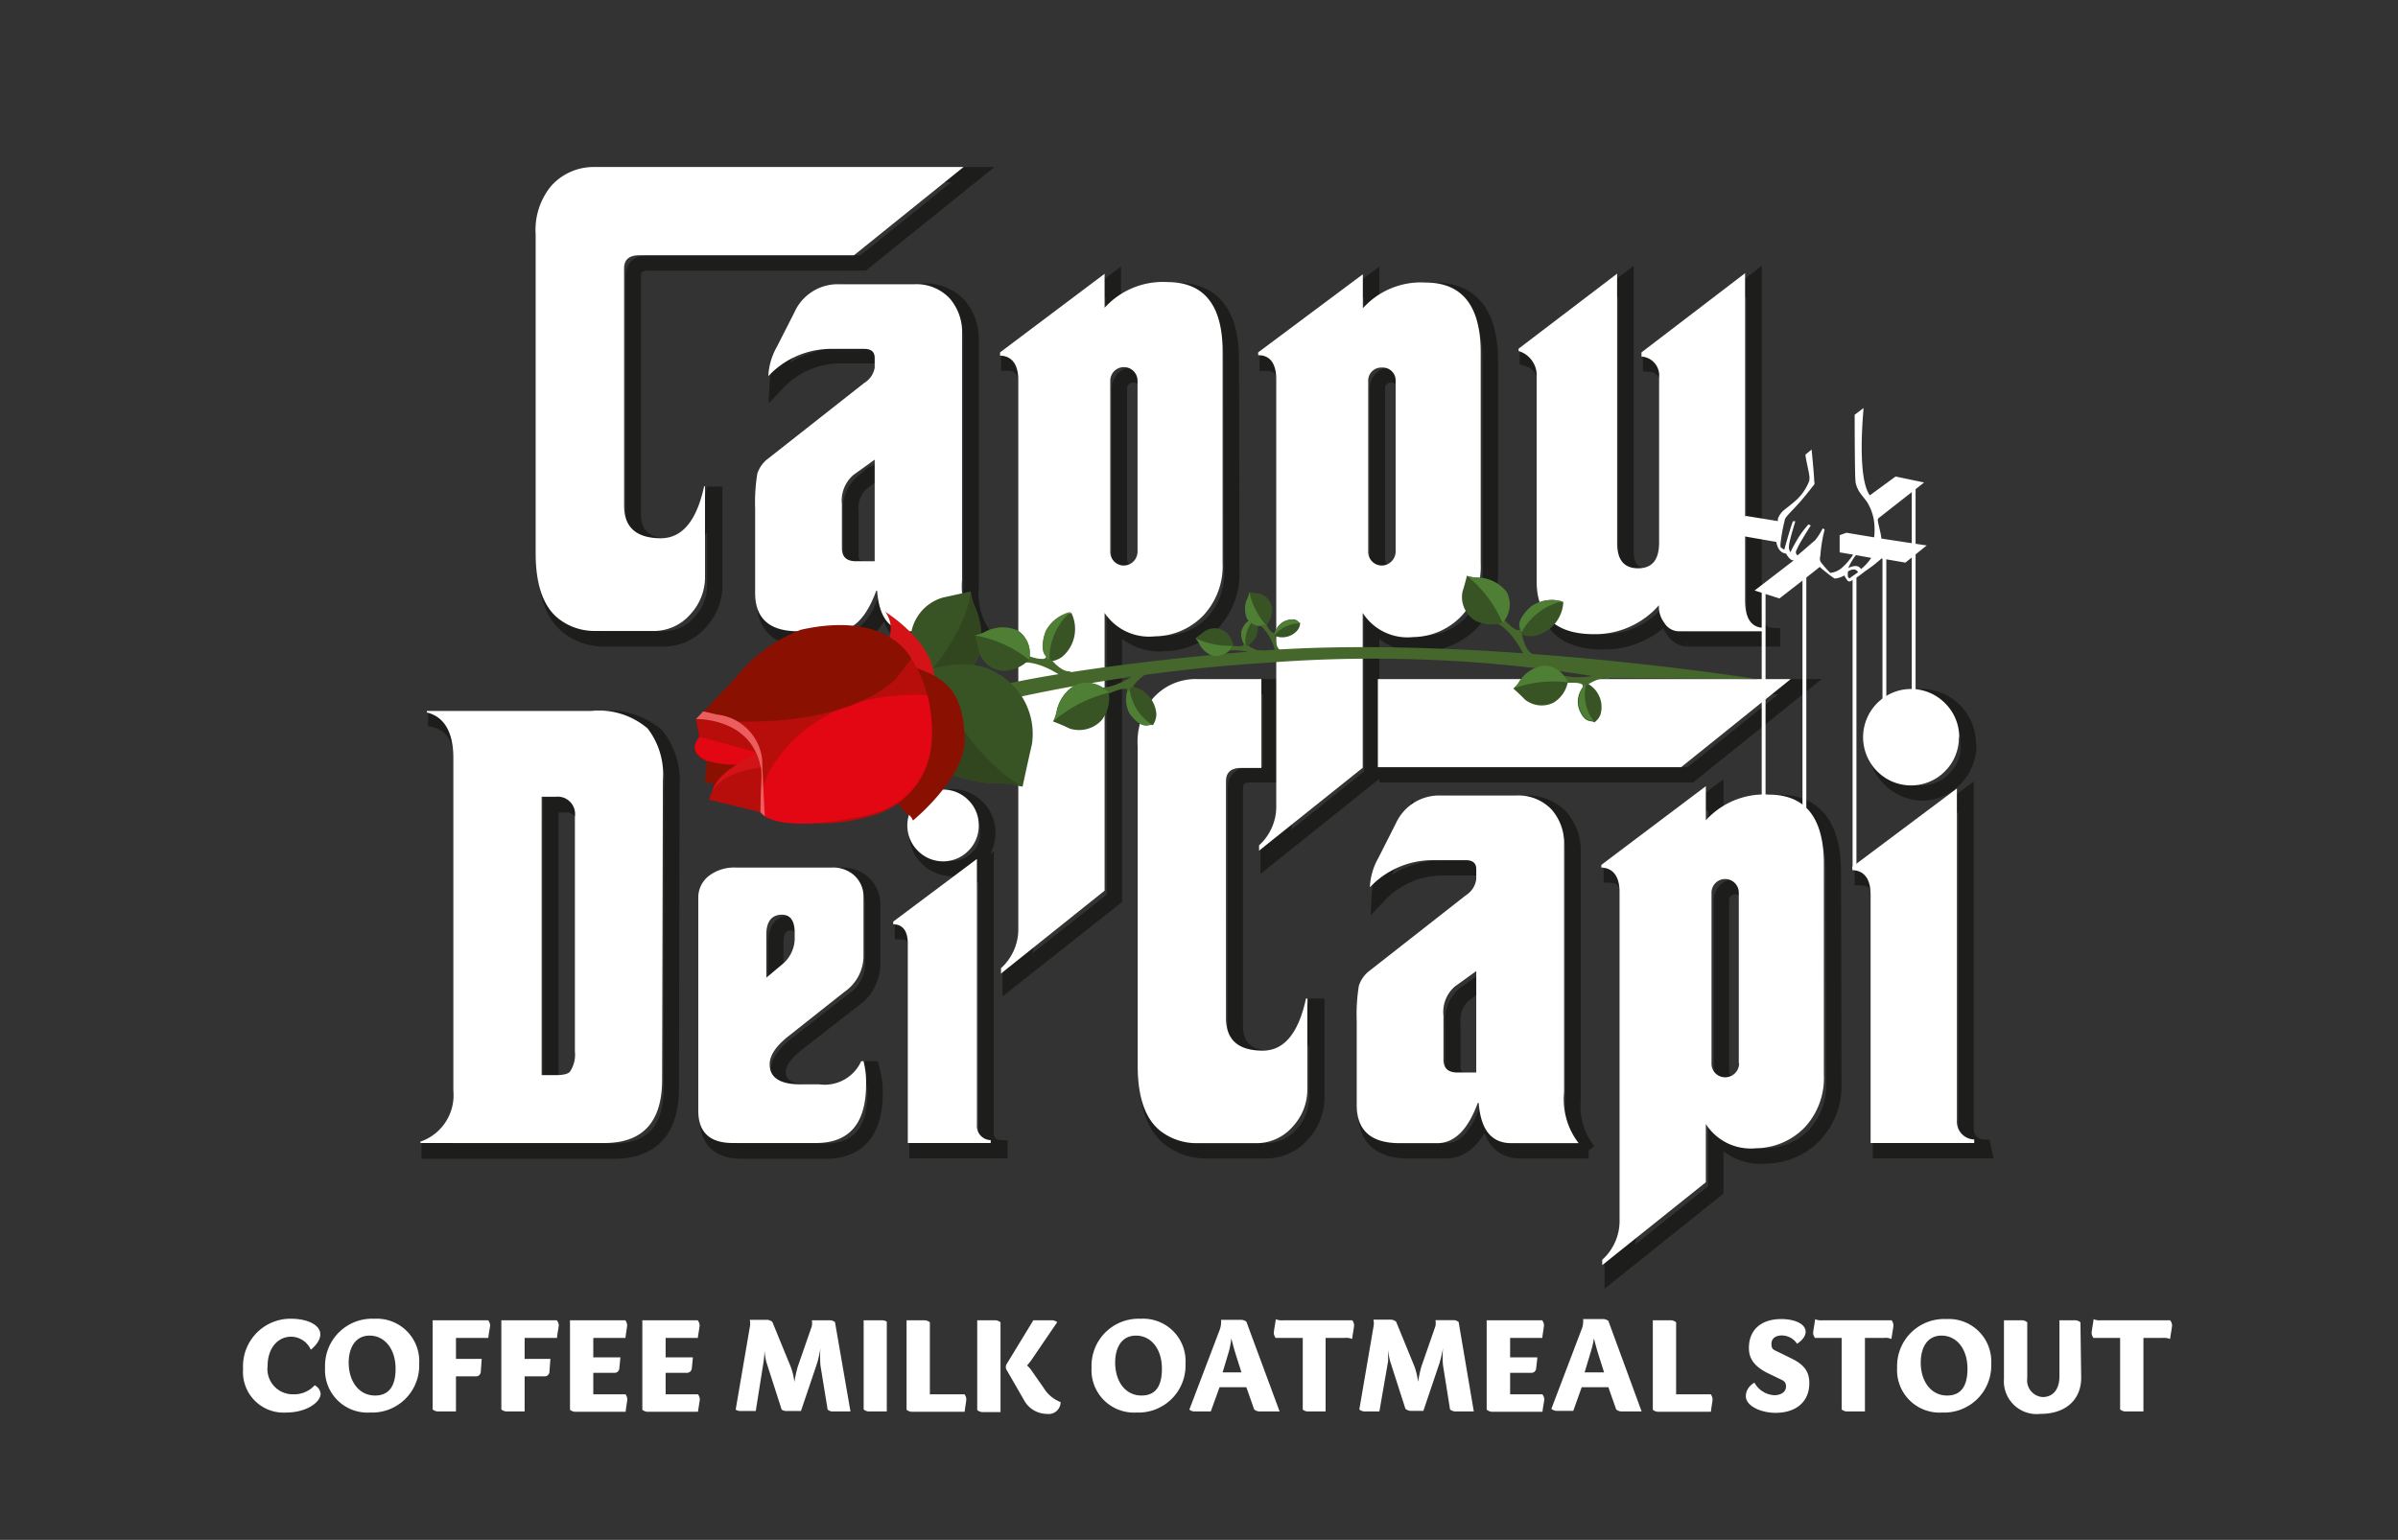 <svg id="Laag_1" data-name="Laag 1" xmlns="http://www.w3.org/2000/svg" viewBox="0 0 156.46 100.5"><rect x="0" y="0" width="156.46" height="100.5" fill="#333333" stroke="none"/><defs><style>.cls-1,.cls-14{fill:#fff;}.cls-13,.cls-2,.cls-3{fill:none;}.cls-2{stroke:#1d1d1b;stroke-linecap:square;}.cls-13,.cls-2{stroke-miterlimit:10;}.cls-4{fill:#385425;}.cls-5{fill:#45672c;}.cls-6{fill:#31451f;}.cls-7{fill:#4f7f34;}.cls-8{fill:#d41318;}.cls-9{fill:#8a1002;}.cls-10{fill:#b70e0c;}.cls-11{fill:#e30613;}.cls-12{fill:#eb5e5d;}.cls-13{stroke:#fff;stroke-width:0.25px;}.cls-14{fill-rule:evenodd;}</style></defs><title>LOGOS BIEREN</title><path class="cls-1" d="M20.9,87.09c0,.53-.62,1-.62,1A1.43,1.43,0,0,0,19,87.24c-.89,0-1.54.77-1.54,1.91A1.65,1.65,0,0,0,19.15,91a1.78,1.78,0,0,0,1.38-.59.7.7,0,0,1,.39.55c0,.56-.93,1.23-2.23,1.23a2.65,2.65,0,0,1-2.83-2.85,3.1,3.1,0,0,1,3.21-3.27C20.07,86.09,20.9,86.47,20.9,87.09Z"/><path class="cls-1" d="M27.35,89a3.07,3.07,0,0,1-3.2,3.19,2.77,2.77,0,0,1-2.94-2.93,3.07,3.07,0,0,1,3.21-3.19A2.77,2.77,0,0,1,27.35,89Zm-4.6-.08c0,1.24.67,2.14,1.68,2.16s1.38-.7,1.38-1.75c0-1.31-.73-2.16-1.69-2.16S22.75,88,22.75,88.94Z"/><path class="cls-1" d="M29.75,88.69h1.68l-.06.83a.31.31,0,0,1-.31.31H29.75v2.29c-.38,0-1,0-1.21,0a.6.6,0,0,1-.31-.13V86.17h3.62a.6.6,0,0,1,.13.31c0,.12-.09.53-.12.84H29.75Z"/><path class="cls-1" d="M34.23,88.69h1.68l-.06.83a.31.31,0,0,1-.31.31H34.23v2.29c-.38,0-1,0-1.21,0a.6.6,0,0,1-.31-.13V86.17h3.62a.6.6,0,0,1,.13.31c0,.12-.09.53-.12.84H34.23Z"/><path class="cls-1" d="M40.8,86.17a.62.62,0,0,1,.12.31c0,.12-.08.53-.11.84h-2.1v1.27h1.77l-.07.7a.31.31,0,0,1-.31.31H38.71V91h2.1a.62.62,0,0,1,.12.31c0,.12-.08.53-.11.83H37.49a.6.6,0,0,1-.3-.13V86.17Z"/><path class="cls-1" d="M45.52,86.17a.6.6,0,0,1,.13.31c0,.12-.08.53-.12.84h-2.1v1.27h1.78l-.07.7a.32.32,0,0,1-.32.31H43.43V91h2.11a.62.62,0,0,1,.12.31c0,.12-.08.53-.12.83H42.22a.6.6,0,0,1-.31-.13V86.17Z"/><path class="cls-1" d="M55.49,92.12c-.46,0-1,0-1.23,0A.6.6,0,0,1,54,92l-.47-2.89a7.9,7.9,0,0,1,0-1.13,6.69,6.69,0,0,1-.22,1l-1.05,3.11c-.41,0-.74,0-.87,0A.6.6,0,0,1,51,92l-1-3.11a4.75,4.75,0,0,1-.12-.74,5.93,5.93,0,0,1-.06.73l-.51,3.21c-.4,0-.89,0-1.06,0A.6.6,0,0,1,48,92l.92-5.37a1.11,1.11,0,0,0,0-.49c.44,0,1,0,1.16,0a.6.6,0,0,1,.31.13l1.2,2.93a4.13,4.13,0,0,1,.24,1,8.46,8.46,0,0,1,.22-1l.92-2.65a1.16,1.16,0,0,0,0-.38l1.2,0a.54.54,0,0,1,.31.12Z"/><path class="cls-1" d="M57.86,86.26v5.86c-.38,0-1,0-1.21,0a.6.6,0,0,1-.3-.13V86.17c.38,0,1,0,1.21,0A.55.55,0,0,1,57.86,86.26Z"/><path class="cls-1" d="M62.93,91a.62.62,0,0,1,.12.31c0,.12-.08.53-.11.83H59.46a.6.6,0,0,1-.31-.13V86.17c.38,0,1,0,1.21,0a.6.6,0,0,1,.31.13V91Z"/><path class="cls-1" d="M63.76,86.17c.38,0,1,0,1.21,0a.6.6,0,0,1,.31.13v5.86c-.38,0-1,0-1.21,0a.6.6,0,0,1-.31-.13Zm4.55,6.11a1.72,1.72,0,0,1-1.52-.94l-1.1-1.91a.38.38,0,0,1,0-.42l1.73-2.84c.45,0,1.06,0,1.25,0a.62.62,0,0,1,.31.12l-1.62,2.38a3.87,3.87,0,0,1-.35.45,1.46,1.46,0,0,1,.3.34l.79,1.13a2.23,2.23,0,0,0,1.1.92A.78.78,0,0,1,68.31,92.28Z"/><path class="cls-1" d="M77.35,89a3.07,3.07,0,0,1-3.2,3.19,2.77,2.77,0,0,1-2.93-2.93,3.07,3.07,0,0,1,3.2-3.19A2.77,2.77,0,0,1,77.35,89Zm-4.59-.08c0,1.24.66,2.14,1.68,2.16s1.37-.7,1.37-1.75c0-1.31-.72-2.16-1.69-2.16S72.76,88,72.76,88.94Z"/><path class="cls-1" d="M83.49,92.12c-.51,0-1.15,0-1.35,0a.6.6,0,0,1-.31-.13l-.51-1.45H79.57L79,92.12c-.42,0-.94,0-1.11,0A.6.6,0,0,1,77.6,92l2-5.26a1.6,1.6,0,0,0,.07-.6c.47,0,1.23,0,1.34,0a.62.62,0,0,1,.31.12Zm-3.33-3.85-.39,1.3H81l-.39-1.23c-.16-.53-.25-.92-.28-1C80.34,87.45,80.25,88,80.16,88.27Z"/><path class="cls-1" d="M88.23,86.17a.62.62,0,0,1,.12.31c0,.14-.09.59-.13.91a1,1,0,0,0-.49-.07H86.49v4.8c-.38,0-1,0-1.21,0A.6.6,0,0,1,85,92V87.32H83.23a.62.62,0,0,1-.12-.31c0-.14.09-.59.13-.91a1,1,0,0,0,.49.07Z"/><path class="cls-1" d="M96.16,92.12c-.47,0-1,0-1.24,0a.6.6,0,0,1-.31-.13l-.46-2.89a6.66,6.66,0,0,1,0-1.13,8,8,0,0,1-.23,1l-1.05,3.11c-.4,0-.73,0-.86,0a.6.6,0,0,1-.31-.13l-1-3.11a4.6,4.6,0,0,1-.13-.74c0,.29,0,.56,0,.73L90,92.12c-.4,0-.89,0-1,0a.6.6,0,0,1-.31-.13l.92-5.37a1.11,1.11,0,0,0,0-.49c.44,0,1,0,1.17,0a.6.6,0,0,1,.31.13l1.2,2.93a4.14,4.14,0,0,1,.23,1c.07-.38.15-.78.22-1l.92-2.65a1.16,1.16,0,0,0,0-.38l1.2,0a.54.54,0,0,1,.31.12Z"/><path class="cls-1" d="M100.62,86.17a.62.62,0,0,1,.12.31c0,.12-.08.53-.11.84h-2.1v1.27h1.78l-.08.7a.31.31,0,0,1-.31.31H98.53V91h2.1a.6.6,0,0,1,.13.31c0,.12-.09.53-.12.83H97.32A.6.6,0,0,1,97,92V86.17Z"/><path class="cls-1" d="M107.11,92.12c-.51,0-1.15,0-1.35,0a.6.6,0,0,1-.31-.13l-.51-1.45H103.2l-.55,1.54c-.43,0-1,0-1.12,0a.6.6,0,0,1-.31-.13l2-5.26a1.4,1.4,0,0,0,.07-.6c.47,0,1.23,0,1.35,0a.62.62,0,0,1,.3.12Zm-3.33-3.85-.39,1.3h1.27l-.39-1.23c-.16-.53-.25-.92-.28-1C104,87.45,103.87,88,103.78,88.27Z"/><path class="cls-1" d="M111.62,91a.62.62,0,0,1,.12.31c0,.12-.08.53-.11.83h-3.48a.6.6,0,0,1-.31-.13V86.17c.38,0,1,0,1.21,0a.6.6,0,0,1,.31.13V91Z"/><path class="cls-1" d="M117.81,86.92c0,.46-.56.78-.56.78a1.2,1.2,0,0,0-1-.54c-.39,0-.67.19-.67.55s.13.38.49.55l.77.38c1,.47,1.21,1,1.21,1.64,0,1.23-.89,1.93-2.2,1.93-1,0-1.94-.47-1.94-1.08s.56-.89.56-.89a1.58,1.58,0,0,0,1.29.82c.44,0,.77-.21.77-.57s-.23-.4-.53-.55l-.68-.33c-1.06-.53-1.21-1.14-1.21-1.64,0-1.16.78-1.88,2.11-1.88C117.09,86.09,117.81,86.4,117.81,86.92Z"/><path class="cls-1" d="M123.42,86.17a.62.62,0,0,1,.12.31c0,.14-.09.59-.13.91a1,1,0,0,0-.49-.07h-1.24v4.8c-.38,0-1,0-1.21,0a.6.6,0,0,1-.31-.13V87.32h-1.74a.62.62,0,0,1-.12-.31c0-.14.09-.59.13-.91a1,1,0,0,0,.49.07Z"/><path class="cls-1" d="M129.92,89a3.07,3.07,0,0,1-3.2,3.19,2.77,2.77,0,0,1-2.94-2.93A3.07,3.07,0,0,1,127,86.09,2.77,2.77,0,0,1,129.92,89Zm-4.6-.08c0,1.24.67,2.14,1.68,2.16s1.37-.7,1.37-1.75c0-1.31-.72-2.16-1.69-2.16S125.32,88,125.32,88.94Z"/><path class="cls-1" d="M135.79,89.93c0,1.31-.89,2.35-2.67,2.35A2.14,2.14,0,0,1,130.75,90V86.17c.38,0,1,0,1.21,0a.6.6,0,0,1,.31.13v3.65a1.09,1.09,0,0,0,1,1.23c.74,0,1.1-.58,1.1-1.34V86.17c.4,0,.9,0,1.06,0a.6.6,0,0,1,.31.13Z"/><path class="cls-1" d="M141.59,86.17a.6.6,0,0,1,.13.31c0,.14-.09.59-.13.91a1.1,1.1,0,0,0-.49-.07h-1.25v4.8c-.38,0-1,0-1.21,0a.6.6,0,0,1-.31-.13V87.32h-1.74a.62.62,0,0,1-.12-.31c0-.14.09-.59.13-.91a1,1,0,0,0,.49.07Z"/><path class="cls-2" d="M63.47,11.4l-7.15,5.76h-14c-.67,0-1,.29-1,.87V33.52c0,1.41.8,2.12,2.39,2.13q2.1,0,2.83-3.39h.1v5.89a3.55,3.55,0,0,1-.92,2.42,3.15,3.15,0,0,1-2.49,1.13h-3.8a3.79,3.79,0,0,1-2.34-.78c-1-.77-1.52-2.2-1.52-4.29V15.8a4.51,4.51,0,0,1,1-3.15,3.71,3.71,0,0,1,2.83-1.25Zm.9,30.3H60c-1.29,0-2-.88-2.12-2.64h-.06c-.64,1.76-1.53,2.64-2.66,2.64H52.66c-1.86,0-2.79-.84-2.79-2.5V33.71A11.11,11.11,0,0,1,50,31.42a1.87,1.87,0,0,1,.71-1L57,25.52a1.45,1.45,0,0,0,.7-1.07v-.64c0-.4-.23-.59-.7-.59H54.91A5.64,5.64,0,0,0,50.72,25a4.28,4.28,0,0,1,.56-1.9l1.14-2.24A3.1,3.1,0,0,1,55.32,19h4.9a3,3,0,0,1,2.33.91,3.36,3.36,0,0,1,.81,2.33V38.36A4.73,4.73,0,0,0,64.37,41.7Zm-6.7-4.57V30.47l-1.39,1a2.19,2.19,0,0,0-.76,1.91v2.86c0,.57.31.86.92.86Zm22.7.11a4.71,4.71,0,0,1-1.25,3.41A4.43,4.43,0,0,1,76,42a3.48,3.48,0,0,1-3.29-1.58V58.63L65.91,64v-.35A3.41,3.41,0,0,0,67,61.07V25.31c0-1-.39-1.58-1.18-1.6v-.18l6.82-5.13v2.22a5.11,5.11,0,0,1,4.08-1.68q3.61,0,3.62,4.53Zm-5.55-.75V25.35a.89.89,0,0,0-1.78,0V36.49a.88.88,0,0,0,.87.91A.92.92,0,0,0,74.82,36.49Zm40.83,5.21h-5.57a1.13,1.13,0,0,1-.89-.55,1.68,1.68,0,0,1-.36-1.15,5.51,5.51,0,0,1-4.25,1.89q-3.73,0-3.73-3.46V25.08a1.64,1.64,0,0,0-1.19-1.67v-.15l6.43-4.9V35.93c0,1.11.46,1.66,1.37,1.66s1.37-.55,1.37-1.68V25.15a1.23,1.23,0,0,0-1.14-1.38v-.24l6.76-5.17V39.68c0,1.18.4,1.77,1.2,1.8Zm-24.9-4.3a.91.91,0,0,0,.9-.91V25.35a.89.89,0,0,0-1.78,0V36.49A.89.89,0,0,0,90.75,37.4ZM78.66,44.82a3.71,3.71,0,0,0-2.83,1.25,4.51,4.51,0,0,0-1,3.15V70.05c0,2.09.5,3.52,1.52,4.29a3.84,3.84,0,0,0,2.34.77h3.81A3.14,3.14,0,0,0,85,74a3.56,3.56,0,0,0,.92-2.43V65.67h-.1q-.73,3.42-2.83,3.4c-1.59,0-2.39-.72-2.39-2.13V51.45c0-.59.34-.88,1-.88h1.31V44.82Zm38.78,0H90.5v5.75h19.79ZM93.59,18.94a5.12,5.12,0,0,0-4.09,1.68V18.4l-6.82,5.13v.18c.79,0,1.19.56,1.19,1.6V53.05a3.42,3.42,0,0,1-1.13,2.62V56l6.76-5.41V40.45A3.49,3.49,0,0,0,92.79,42,4.45,4.45,0,0,0,96,40.65a4.71,4.71,0,0,0,1.24-3.41V23.47Q97.2,18.94,93.59,18.94ZM91.65,36.49a.91.91,0,0,1-.9.91.89.89,0,0,1-.88-.91V25.35a.89.89,0,0,1,1.78,0Zm12,38.62H99.2c-1.29,0-2-.88-2.12-2.63H97c-.64,1.75-1.53,2.63-2.66,2.63H91.91c-1.86,0-2.79-.83-2.79-2.5V67.12a11,11,0,0,1,.14-2.28,1.89,1.89,0,0,1,.71-1l6.25-4.9a1.45,1.45,0,0,0,.7-1.07v-.65c0-.39-.23-.58-.7-.58H94.16A5.67,5.67,0,0,0,90,58.41a4.24,4.24,0,0,1,.56-1.89l1.14-2.25a3.1,3.1,0,0,1,2.9-1.85h4.9a3,3,0,0,1,2.33.91,3.36,3.36,0,0,1,.81,2.33V71.77A4.7,4.7,0,0,0,103.62,75.11Zm-6.7-4.57V63.88l-1.39,1a2.18,2.18,0,0,0-.76,1.91v2.85c0,.58.31.86.92.86Zm22.7.12a4.73,4.73,0,0,1-1.25,3.41,4.46,4.46,0,0,1-3.16,1.37,3.46,3.46,0,0,1-3.29-1.58v3.8l-6.76,5.41v-.35a3.4,3.4,0,0,0,1.12-2.62V58.73c0-1-.39-1.58-1.18-1.61V57l6.82-5.14V54A5.11,5.11,0,0,1,116,52.36q3.61,0,3.62,4.53Zm-5.55-.76V58.76a.89.89,0,0,0-1.78,0V69.9a.88.88,0,0,0,.87.91A.91.91,0,0,0,114.07,69.9ZM43.8,71q0,4.13-3.77,4.13H28V75a3.19,3.19,0,0,0,2.15-3.32V50c0-1.7-.57-2.72-1.72-3v-.1H39.17A4.87,4.87,0,0,1,42.84,48a4.82,4.82,0,0,1,1,3.36Zm-5.7-1.85V53.8a1.13,1.13,0,0,0-1.26-1.27h-.9V70.67h.9c.5,0,.82-.07.95-.23A2.06,2.06,0,0,0,38.1,69.12Zm19,2.14q0,3.84-3.26,3.84H48.41c-1.5,0-2.25-.7-2.25-2.11V59.15a1.79,1.79,0,0,1,.7-1.49,2.7,2.7,0,0,1,1.7-.54h6.32a2.07,2.07,0,0,1,1.44.5,1.89,1.89,0,0,1,.62,1.47V63a2.86,2.86,0,0,1-1.26,2.26L52,68.13c-.83.66-1.24,1.27-1.23,1.85,0,.86.7,1.29,2,1.29h1.22a2.62,2.62,0,0,0,2.75-1.51l.15,0A6,6,0,0,1,57.1,71.26Zm-4.65-9.64v-.25c0-.8-.3-1.2-.9-1.17s-.93.45-.93,1.31v2.81l1-.84A2.2,2.2,0,0,0,52.45,61.62ZM65.24,75.1H59.83v-13c0-.83-.32-1.26-.95-1.28v-.17l5.46-4.09V73.91a.92.92,0,0,0,.9,1Zm-.79-20.73A2.25,2.25,0,0,1,63.77,56a2.21,2.21,0,0,1-1.64.69,2.34,2.34,0,0,1-2.33-2.35,2.23,2.23,0,0,1,.68-1.65A2.25,2.25,0,0,1,62.13,52a2.34,2.34,0,0,1,2.32,2.34Zm65,20.73h-6.76V58.89c0-1-.39-1.57-1.18-1.6v-.22L128.28,52V73.62a1.16,1.16,0,0,0,1.12,1.25Zm-1-26.49a3.06,3.06,0,0,1-.91,2.23,3,3,0,0,1-2.2.92,3.15,3.15,0,0,1,0-6.29,3,3,0,0,1,2.2.92A3.05,3.05,0,0,1,128.42,48.61Z"/><path class="cls-1" d="M62.87,10.9l-7.15,5.76h-14c-.68,0-1,.29-1,.87V33c0,1.41.79,2.12,2.39,2.13,1.39,0,2.34-1.12,2.83-3.39H46v5.89a3.55,3.55,0,0,1-.92,2.42,3.15,3.15,0,0,1-2.48,1.13H38.81a3.79,3.79,0,0,1-2.34-.78c-1-.77-1.52-2.2-1.52-4.29V15.3a4.51,4.51,0,0,1,1-3.15,3.71,3.71,0,0,1,2.83-1.25Z"/><path class="cls-1" d="M63.77,41.2H59.36c-1.3,0-2-.88-2.13-2.64h-.06c-.64,1.76-1.52,2.64-2.65,2.64H52.07c-1.87,0-2.8-.84-2.8-2.5V33.21a11.91,11.91,0,0,1,.14-2.29,2,2,0,0,1,.72-1L56.38,25A1.46,1.46,0,0,0,57.07,24v-.64c0-.4-.23-.59-.69-.59H54.31a5.6,5.6,0,0,0-4.18,1.78,4.25,4.25,0,0,1,.55-1.9l1.14-2.24a3.1,3.1,0,0,1,2.9-1.86h4.9a3,3,0,0,1,2.33.91,3.32,3.32,0,0,1,.82,2.33V37.86A4.73,4.73,0,0,0,63.77,41.2Zm-6.7-4.57V30l-1.39,1a2.22,2.22,0,0,0-.75,1.91v2.86c0,.57.3.86.92.86Z"/><path class="cls-1" d="M79.77,36.74a4.71,4.71,0,0,1-1.24,3.41,4.45,4.45,0,0,1-3.17,1.38A3.49,3.49,0,0,1,72.07,40V58.13l-6.76,5.41v-.35a3.42,3.42,0,0,0,1.13-2.62V24.81c0-1-.4-1.58-1.19-1.6V23l6.82-5.13v2.22a5.12,5.12,0,0,1,4.09-1.68q3.61,0,3.61,4.53ZM74.22,36V24.85a.89.89,0,0,0-1.78,0V36a.89.89,0,0,0,.88.91A.91.91,0,0,0,74.22,36Z"/><path class="cls-1" d="M115.06,41.2h-5.58a1.13,1.13,0,0,1-.89-.55,1.72,1.72,0,0,1-.35-1.15A5.54,5.54,0,0,1,104,41.39q-3.73,0-3.74-3.46V24.58a1.65,1.65,0,0,0-1.18-1.67v-.15l6.43-4.9V35.43c0,1.11.45,1.66,1.37,1.66s1.37-.55,1.37-1.68V24.65a1.24,1.24,0,0,0-1.15-1.38V23l6.76-5.17V39.18c0,1.18.4,1.77,1.21,1.8Z"/><path class="cls-3" d="M90.15,36.9a.92.92,0,0,0,.91-.91V24.85a.84.84,0,0,0-.89-.86.85.85,0,0,0-.9.86V36A.89.89,0,0,0,90.15,36.9Z"/><path class="cls-1" d="M78.06,44.32a3.71,3.71,0,0,0-2.83,1.25,4.51,4.51,0,0,0-1,3.15V69.55c0,2.09.51,3.52,1.52,4.29a3.84,3.84,0,0,0,2.34.77h3.81a3.14,3.14,0,0,0,2.48-1.12,3.56,3.56,0,0,0,.92-2.43V65.17h-.09c-.49,2.28-1.44,3.41-2.83,3.4-1.6,0-2.39-.72-2.39-2.13V51c0-.59.33-.88,1-.88h1.31V44.32Z"/><polygon class="cls-1" points="116.84 44.32 89.9 44.32 89.9 50.07 109.69 50.07 116.84 44.32"/><path class="cls-1" d="M93,18.44a5.09,5.09,0,0,0-4.08,1.68V17.9L82.09,23v.18c.79,0,1.18.56,1.18,1.6V52.55a3.41,3.41,0,0,1-1.12,2.62v.35l6.76-5.41V40a3.47,3.47,0,0,0,3.29,1.58,4.45,4.45,0,0,0,3.16-1.38,4.71,4.71,0,0,0,1.25-3.41V23Q96.61,18.44,93,18.44ZM91.06,36a.92.92,0,0,1-.91.91.89.89,0,0,1-.88-.91V24.85a.85.85,0,0,1,.9-.86.84.84,0,0,1,.89.86Z"/><path class="cls-1" d="M103,74.61H98.61c-1.3,0-2-.88-2.13-2.63h-.06c-.64,1.75-1.52,2.63-2.65,2.63H91.32c-1.87,0-2.8-.83-2.8-2.5V66.62a11.78,11.78,0,0,1,.14-2.28,2,2,0,0,1,.72-1l6.25-4.9a1.46,1.46,0,0,0,.69-1.07v-.65c0-.39-.23-.58-.69-.58H93.56a5.63,5.63,0,0,0-4.18,1.77A4.21,4.21,0,0,1,89.93,56l1.14-2.25A3.1,3.1,0,0,1,94,51.92h4.9a3,3,0,0,1,2.33.91,3.32,3.32,0,0,1,.82,2.33V71.27A4.7,4.7,0,0,0,103,74.61ZM96.32,70V63.38l-1.39,1a2.2,2.2,0,0,0-.75,1.91v2.85c0,.58.3.86.92.86Z"/><path class="cls-1" d="M119,70.16a4.72,4.72,0,0,1-1.24,3.41,4.48,4.48,0,0,1-3.17,1.37,3.47,3.47,0,0,1-3.29-1.58v3.8l-6.76,5.41v-.35a3.41,3.41,0,0,0,1.13-2.62V58.23c0-1-.4-1.58-1.19-1.61v-.17l6.82-5.14v2.23a5.12,5.12,0,0,1,4.09-1.68q3.61,0,3.61,4.53Zm-5.55-.76V58.26a.89.89,0,0,0-1.78,0V69.4a.88.88,0,0,0,.88.91A.91.91,0,0,0,113.47,69.4Z"/><path class="cls-4" d="M63.33,38.6a3.45,3.45,0,0,0,.32,1.1c.28.69.72,2.44,0,3.53a3,3,0,0,1-3.22,1,4,4,0,0,1-1-2.79A2.92,2.92,0,0,1,61.52,39C62.49,38.79,63.33,38.6,63.33,38.6Z"/><path class="cls-5" d="M114.64,44.32s-18.92-3-33-1.8C72,43.3,60,45.08,61.74,46.62a109.74,109.74,0,0,1,21-3.37,90.42,90.42,0,0,1,21.94,1l.26,0Z"/><path class="cls-6" d="M63.33,38.6a4.84,4.84,0,0,0,.35,1.17c.23.49.72,2.35-.07,3.46a2.91,2.91,0,0,1-3.22,1S63.08,41.21,63.33,38.6Z"/><path class="cls-4" d="M66.72,51.34A5.31,5.31,0,0,0,65,51.13c-1.16,0-3.89-.46-5-2.2-.8-1.28-.92-3.16.49-5.18,0,0,2.76-1,4.59.2a4.54,4.54,0,0,1,2.25,4.62C67,50,66.72,51.34,66.72,51.34Z"/><path class="cls-6" d="M66.72,51.34a7.84,7.84,0,0,0-1.87-.22c-.83,0-3.76-.4-4.86-2.19a4.48,4.48,0,0,1,.49-5.18S63.18,49.41,66.72,51.34Z"/><path class="cls-1" d="M43.2,70.47c0,2.75-1.25,4.13-3.77,4.13h-12v-.09a3.2,3.2,0,0,0,2.15-3.32V49.5c0-1.7-.58-2.72-1.73-3v-.1H38.57a4.9,4.9,0,0,1,3.68,1.14,4.87,4.87,0,0,1,1,3.36Zm-5.69-1.85V53.3A1.14,1.14,0,0,0,36.24,52h-.9V70.17h.9c.5,0,.82-.07.95-.23A2,2,0,0,0,37.51,68.62Z"/><path class="cls-1" d="M56.51,70.76q0,3.84-3.27,3.84H47.81c-1.5,0-2.25-.7-2.25-2.11V58.65a1.79,1.79,0,0,1,.7-1.49,2.72,2.72,0,0,1,1.7-.54h6.32a2.07,2.07,0,0,1,1.44.5,1.86,1.86,0,0,1,.62,1.47v3.89a2.87,2.87,0,0,1-1.25,2.26l-3.65,2.89c-.83.66-1.23,1.27-1.22,1.85,0,.86.69,1.29,2,1.29h1.23a2.61,2.61,0,0,0,2.74-1.51l.15,0A5.48,5.48,0,0,1,56.51,70.76Zm-4.66-9.64v-.25c0-.8-.3-1.2-.9-1.17S50,60.15,50,61v2.81l1-.84A2.22,2.22,0,0,0,51.85,61.12Z"/><path class="cls-1" d="M64.64,74.6H59.23v-13c0-.83-.31-1.26-.95-1.28v-.17l5.46-4.09V73.41a.92.92,0,0,0,.9,1Zm-.78-20.73a2.29,2.29,0,0,1-.68,1.66,2.31,2.31,0,0,1-3.29,0,2.33,2.33,0,0,1,0-3.31,2.31,2.31,0,0,1,3.29,0A2.27,2.27,0,0,1,63.86,53.87Z"/><path class="cls-1" d="M128.81,74.6h-6.76V58.39c0-1-.4-1.57-1.19-1.6v-.22l6.82-5.11V73.12a1.17,1.17,0,0,0,1.13,1.25Zm-1-26.49a3.1,3.1,0,0,1-.91,2.23,3.11,3.11,0,0,1-4.42,0,3.15,3.15,0,0,1,0-4.45,3.11,3.11,0,0,1,4.42,0A3.09,3.09,0,0,1,127.83,48.11Z"/><path class="cls-5" d="M82.18,42.83a3.58,3.58,0,0,0-2.12-.35l.31-.34s.74.12.78-.07.08,0,.08,0h.14s.51.43.87.37S82.18,42.83,82.18,42.83Z"/><path class="cls-4" d="M81.3,42.18A1.06,1.06,0,0,1,81.08,41c.34-.67.62-.46.73-.57a.82.82,0,0,1,.24.38A1.26,1.26,0,0,1,81.3,42.18Z"/><path class="cls-4" d="M78,41.66a1.06,1.06,0,0,1,.25.35,1.55,1.55,0,0,0,1.05.82,1.26,1.26,0,0,0,1.16-.68,1.37,1.37,0,0,0-.55-.95,1.22,1.22,0,0,0-1.32,0C78.24,41.47,78,41.66,78,41.66Z"/><path class="cls-7" d="M81.28,42.18a1.24,1.24,0,0,1-.28-1s.22-.64.58-.68c0,0,.22,0,.23-.06A2.08,2.08,0,0,0,81.28,42.18Z"/><path class="cls-7" d="M78,41.66a1.79,1.79,0,0,1,.26.38,1.5,1.5,0,0,0,1,.79,1.24,1.24,0,0,0,1.16-.68A5.37,5.37,0,0,1,78,41.66Z"/><path class="cls-4" d="M83.15,41.49a1.18,1.18,0,0,1,.8-1c.72-.21.73.15.88.16a.87.87,0,0,1-.14.44A1.3,1.3,0,0,1,83.15,41.49Z"/><path class="cls-4" d="M81.51,38.64a1.13,1.13,0,0,1-.12.42,1.59,1.59,0,0,0,0,1.35,1.14,1.14,0,0,0,1.23.4A1.54,1.54,0,0,0,83,39.74a1.15,1.15,0,0,0-.83-1C81.83,38.71,81.51,38.64,81.51,38.64Z"/><path class="cls-7" d="M83.13,41.48a1.38,1.38,0,0,1,.63-.92s.63-.28.89,0c0,0,.14.15.18.13A2.16,2.16,0,0,0,83.13,41.48Z"/><path class="cls-7" d="M81.51,38.64a1.79,1.79,0,0,1-.13.44,1.57,1.57,0,0,0,0,1.33,1.1,1.1,0,0,0,1.23.4A4.9,4.9,0,0,1,81.51,38.64Z"/><path class="cls-5" d="M83.2,42.54a3.16,3.16,0,0,0-1-1.75h.43s.34.61.51.51,0,.09,0,.09l.07.1s0,.64.23.86S83.2,42.54,83.2,42.54Z"/><path class="cls-8" d="M60.91,44.74l-2.32-1.35s-1.08-.92-.65-1.61a1.79,1.79,0,0,0-.18-1.85S61.36,42.16,60.91,44.74Z"/><path class="cls-9" d="M59.28,43.44S52.39,46,59.2,53.15c0,0,.19,0,.37.4,0,0,3.49-2.84,3.37-5.41S62.16,44.25,59.28,43.44Z"/><path class="cls-9" d="M49.55,52.07l-3.11.17.09-1.14-.53,0,.11-1.43s-1.38-.43-.49-1.52l-.21-1.2A4.93,4.93,0,0,1,48.7,48.2C50,49.51,49.52,51.59,49.55,52.07Z"/><path class="cls-10" d="M49.6,53a11,11,0,0,0,7.09.29A5.31,5.31,0,0,0,60.8,47.8s.1-3.56-2-5.58a6,6,0,0,0-4.19-1.33s-3.51-.51-6.11,3.58A27.2,27.2,0,0,1,45.71,47L48.2,48.6a3,3,0,0,0,1.29,2.45Z"/><path class="cls-11" d="M49.6,53a4.92,4.92,0,0,1,.32-2c.38-1.15,3.11-6,10.59-5.63,0,0,1.92,6.55-4.09,7.86S49.6,53,49.6,53Z"/><path class="cls-9" d="M45.49,46.89S54,48.15,58.36,44.41L59.46,43s-1.43-3.18-7.2-1.9A10,10,0,0,0,48,44.23Z"/><path class="cls-10" d="M45.41,46.93l.26,1.32s2.57,1.86,3.63.83C49.3,49.08,48.83,47.19,45.41,46.93Z"/><path class="cls-11" d="M49.3,49.08s-.15,1.39-3.19.57c0,0-1.38-.52-.47-1.56"/><path class="cls-12" d="M45.88,46.43l-.47.5s4-.12,4.27,3.66L49.6,53l.3.28s-.14-2.55-.17-3.69a3.31,3.31,0,0,0-2.93-2.95Z"/><path class="cls-8" d="M49.34,49.18s-2.58,1.16-2.85,2.44c0,0,2.84.5,3.11-.32A3.53,3.53,0,0,0,49.34,49.18Z"/><path class="cls-10" d="M46.44,52.24,49.6,53l.06-2.91s-3.07.25-3.39,2.11"/><line class="cls-13" x1="115.07" y1="38.6" x2="115.07" y2="52.24"/><line class="cls-13" x1="117.73" y1="37.35" x2="117.73" y2="53.17"/><line class="cls-13" x1="124.86" y1="31.6" x2="124.86" y2="49.75"/><line class="cls-13" x1="122.95" y1="35.33" x2="122.95" y2="48.97"/><line class="cls-13" x1="121" y1="37.6" x2="121" y2="56.7"/><path class="cls-14" d="M120.58,37.67a.87.87,0,0,1,0-.38c.29-.17.53-.17.65.06l-.51.36a.06.06,0,0,1-.1,0Zm.85-.52a.42.42,0,0,0-.37-.21,1.07,1.07,0,0,0-.47.14,3.86,3.86,0,0,1,.5-.85l1,.18a3.11,3.11,0,0,1-.68.74Zm1.32-2c0-.23-.16-.76-.21-1.06s0-.12,0-.25l3-2.35-1.86-.39L122,32.33c-.85-1.17-.43-5.35-.41-5.7l-.58.44c0,.16,0,4,.06,4.42.15.73.65,1,.88,1.51a3.22,3.22,0,0,1,.33,1.07,4.37,4.37,0,0,1,0,1l-1.81-.3-.44.16,0,1.12.88.15a4.08,4.08,0,0,1-.77.89,1.36,1.36,0,0,1-.72.3,5.45,5.45,0,0,1-.65-.75.66.66,0,0,1,0-.37,9.88,9.88,0,0,1,.28-1.71s-.09-.07-.13-.07a4.17,4.17,0,0,1-.48.76l-1.16,1a.27.27,0,0,1-.1-.27,5.59,5.59,0,0,1,.35-.68c.23-.41.58-.94.61-1a.38.38,0,0,0-.15-.07,6.25,6.25,0,0,0-.67.89c-.12.19-.47.83-.49.9s-.13-.19-.11-.33c0-.34.39-1.56.42-1.67l-.16,0c-.11.26-.45,1.43-.56,1.85a.79.79,0,0,1-.25-.17s0-.11,0-.2a11.77,11.77,0,0,1,.3-1.64c.11-.21.57-.64,1-1.13s.8-1,.9-1.1a.34.34,0,0,0,0-.22c0-.37-.16-1.95-.17-2.07l-.4.33c0,.22.21,1.05.24,1.31a1,1,0,0,1,0,.42,3.29,3.29,0,0,1-.72,1.12c-.3.31-.89.73-1,.84a1.49,1.49,0,0,0-.32.49l0,.16-2.1-.34-1.27,1.13,3.27.57s.07.7.63.76c0,0,.32.58.55.41l-2.6,2,1.62.52s2.49-1.93,2.63-2.06c.14.13.62.52.77.62s.15.13.24.14a1.7,1.7,0,0,0,.6-.2h0a1.4,1.4,0,0,0,.23.36.19.19,0,0,0,.2,0,6.76,6.76,0,0,0,.92-.64,9.06,9.06,0,0,0,1.07-.83l1.56.27,1.39-1.12Z"/><path class="cls-4" d="M102,39.29a2.19,2.19,0,0,0-2.31.51c-.92,1-.33,1.33-.45,1.59a1.61,1.61,0,0,0,.84.12A2.37,2.37,0,0,0,102,39.29Z"/><path class="cls-7" d="M101.93,39.25a2.51,2.51,0,0,0-2,.3s-1,.82-.77,1.44c0,0,.12.36.06.4A4,4,0,0,1,101.93,39.25Z"/><path class="cls-5" d="M99.55,43s-.83-1.95-2.06-2.41l.66-.14s.73.84,1,.64,0,.13,0,.13l.14.14s.17,1,.62,1.27S99.55,43,99.55,43Z"/><path class="cls-4" d="M95.71,37.58a1.89,1.89,0,0,0,.68.12,2.49,2.49,0,0,1,1.92.95,1.79,1.79,0,0,1-.28,2,2.41,2.41,0,0,1-1.8-.16,1.8,1.8,0,0,1-.81-1.86C95.59,38.09,95.71,37.58,95.71,37.58Z"/><path class="cls-7" d="M95.71,37.58a3,3,0,0,0,.73.12,2.44,2.44,0,0,1,1.87.95,1.77,1.77,0,0,1-.28,2A7.82,7.82,0,0,0,95.71,37.58Z"/><path class="cls-4" d="M69.9,40a2.2,2.2,0,0,0-1.78,1.56c-.3,1.35.36,1.33.38,1.61a1.62,1.62,0,0,0,.8-.3A2.38,2.38,0,0,0,69.9,40Z"/><path class="cls-7" d="M69.87,39.93a2.49,2.49,0,0,0-1.64,1.24s-.46,1.18,0,1.63c0,0,.28.25.25.32A4,4,0,0,1,69.87,39.93Z"/><path class="cls-5" d="M69.59,44.36s-1.66-1.3-3-1.11l.51-.44s1,.38,1.15.09.1.1.1.1l.2,0s.62.79,1.15.81S69.59,44.36,69.59,44.36Z"/><path class="cls-4" d="M63.61,41.47a1.8,1.8,0,0,0,.65-.23,2.53,2.53,0,0,1,2.14-.09,1.8,1.8,0,0,1,.74,1.91,2.43,2.43,0,0,1-1.66.73,1.77,1.77,0,0,1-1.6-1.23C63.75,42,63.61,41.47,63.61,41.47Z"/><path class="cls-7" d="M63.61,41.47a3.1,3.1,0,0,0,.7-.25,2.45,2.45,0,0,1,2.09-.07,1.76,1.76,0,0,1,.74,1.91A7.8,7.8,0,0,0,63.61,41.47Z"/><path class="cls-4" d="M103.53,44.59a1.54,1.54,0,0,0-.51,1.68c.38,1,.82.71,1,.88a1.12,1.12,0,0,0,.4-.5A1.74,1.74,0,0,0,103.53,44.59Z"/><path class="cls-7" d="M103.5,44.59A1.76,1.76,0,0,0,103,46s.2.93.71,1c0,0,.3.06.31.11A2.86,2.86,0,0,1,103.5,44.59Z"/><path class="cls-5" d="M104.82,43.84a4.89,4.89,0,0,1-2.91.24l.36.49s1-.08,1,.19.11-.06.11-.06h.19s.74-.51,1.22-.4S104.82,43.84,104.82,43.84Z"/><path class="cls-4" d="M98.74,44.94a1.56,1.56,0,0,0,.39-.46,2.3,2.3,0,0,1,1.62-1,1.71,1.71,0,0,1,1.53,1.09,2,2,0,0,1-.92,1.29,1.74,1.74,0,0,1-1.86-.2C99.1,45.25,98.74,44.94,98.74,44.94Z"/><path class="cls-7" d="M98.74,44.94a2.39,2.39,0,0,0,.42-.5,2.2,2.2,0,0,1,1.59-1,1.68,1.68,0,0,1,1.53,1.09A7.61,7.61,0,0,0,98.74,44.94Z"/><path class="cls-4" d="M73.71,44.77a1.76,1.76,0,0,0,.14,2c.8.9,1.16.43,1.37.56a1.35,1.35,0,0,0,.23-.7A2,2,0,0,0,73.71,44.77Z"/><path class="cls-7" d="M73.68,44.78a2,2,0,0,0,0,1.75s.6.92,1.19.82c0,0,.34-.07.37,0A3.28,3.28,0,0,1,73.68,44.78Z"/><path class="cls-5" d="M74.79,43.44s-1.63,1.48-3,1.44l.59.38s1.06-.5,1.2-.23.1-.1.1-.1l.2-.08s.59-.85,1.15-.93S74.79,43.44,74.79,43.44Z"/><path class="cls-4" d="M68.71,47.09a2.08,2.08,0,0,0,.23-.66,2.63,2.63,0,0,1,1.31-1.77,2,2,0,0,1,2.09.55A2.33,2.33,0,0,1,71.88,47a2,2,0,0,1-2.09.55C69.22,47.27,68.71,47.09,68.71,47.09Z"/><path class="cls-7" d="M68.71,47.09a2.88,2.88,0,0,0,.24-.71,2.54,2.54,0,0,1,1.3-1.72,1.94,1.94,0,0,1,2.09.55A8.75,8.75,0,0,0,68.71,47.09Z"/></svg>